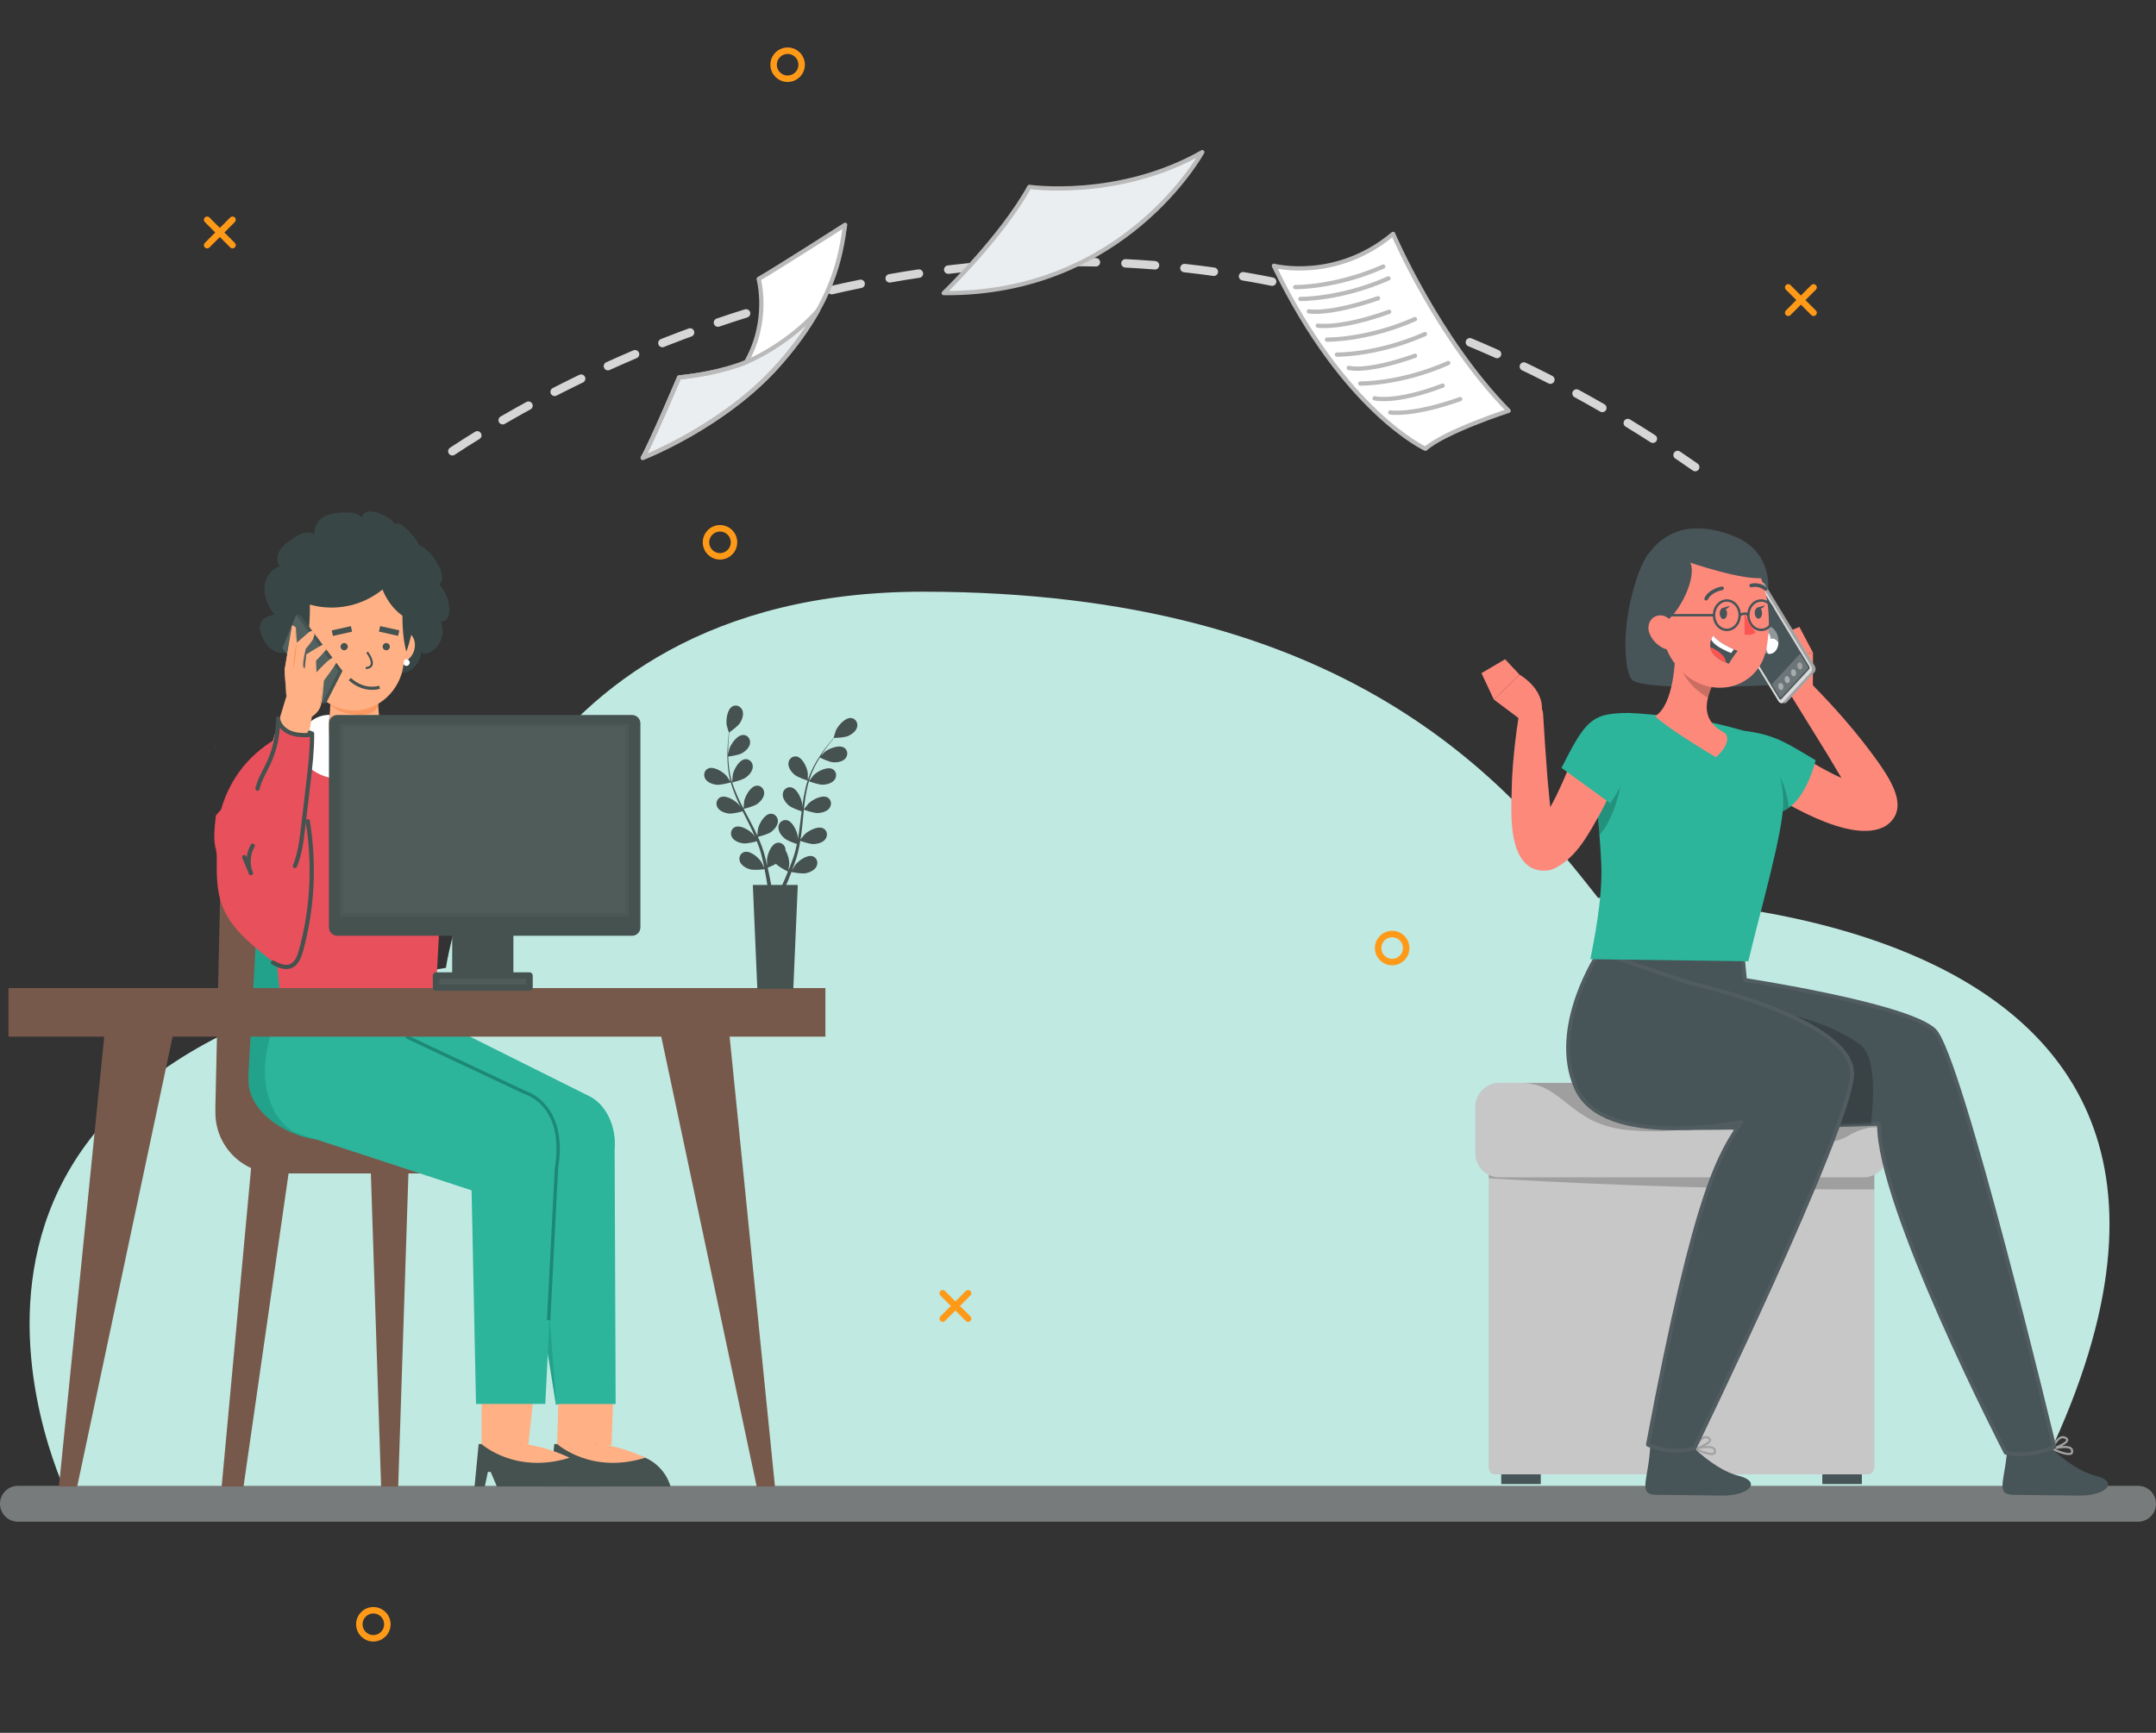 <svg width="510" height="410" viewBox="0 0 510 410" fill="none" xmlns="http://www.w3.org/2000/svg">
<rect x="0" y="0" width="510" height="410" fill="#333333" stroke="none"/>
<path d="M16.316 354.699C16.316 354.699 -35.553 251.763 105.49 228.993C105.49 228.993 117.773 140 218.327 140C318.88 140 356.641 185.187 378.025 212.436C378.025 212.436 557.499 207.826 479.243 355L16.316 354.699Z" fill="#C0E9E1"/>
<path d="M505.752 351.554H4.248C1.902 351.554 0 353.456 0 355.802C0 358.149 1.902 360.051 4.248 360.051H505.752C508.098 360.051 510 358.149 510 355.802C510 353.456 508.098 351.554 505.752 351.554Z" fill="#787B7B"/>
<path d="M51.641 173.662H51.718" stroke="#1A2E35" stroke-miterlimit="10"/>
<path d="M107 106.772C137.514 86.589 264.075 14.938 401 110.514" stroke="#D6D6D6" stroke-width="2" stroke-linecap="round" stroke-linejoin="round" stroke-dasharray="7 7"/>
<path d="M364.47 347.673H355.115V351.143H364.47V347.673Z" fill="#475458"/>
<path d="M440.421 347.673H431.066V351.143H440.421V347.673Z" fill="#475458"/>
<path d="M441.709 258.789H353.826C352.918 258.789 352.182 259.525 352.182 260.433V347.202C352.182 348.11 352.918 348.846 353.826 348.846H441.709C442.617 348.846 443.353 348.11 443.353 347.202V260.433C443.353 259.525 442.617 258.789 441.709 258.789Z" fill="#A2A2A2"/>
<path opacity="0.4" d="M441.709 258.784H353.836C352.922 258.784 352.182 259.525 352.182 260.438V347.192C352.182 348.106 352.922 348.846 353.836 348.846H441.709C442.622 348.846 443.363 348.106 443.363 347.192V260.438C443.363 259.525 442.622 258.784 441.709 258.784Z" fill="white"/>
<path opacity="0.2" d="M443.359 260.438V281.425C399.933 281.567 362.956 279.462 352.178 278.784V260.438C352.178 259.52 352.914 258.784 353.832 258.784H441.705C442.623 258.784 443.359 259.52 443.359 260.438Z" fill="black"/>
<path d="M440.785 256.217H354.747C351.573 256.217 349 258.79 349 261.964V272.821C349 275.995 351.573 278.568 354.747 278.568H440.785C443.959 278.568 446.532 275.995 446.532 272.821V261.964C446.532 258.79 443.959 256.217 440.785 256.217Z" fill="#A2A2A2"/>
<path opacity="0.4" d="M446.537 261.964V272.816C446.537 275.992 443.965 278.573 440.79 278.573H354.747C351.572 278.573 349 275.992 349 272.816V261.964C349 258.789 351.572 256.217 354.747 256.217H440.79C443.965 256.217 446.537 258.789 446.537 261.964Z" fill="white"/>
<path opacity="0.2" d="M446.535 261.965V267.761C444.572 265.857 440.224 266.848 437.097 268.811C432.243 271.859 415.944 271.555 410.447 267.761C404.964 263.967 401.46 268.811 385.254 267.398C371.133 266.161 369.916 256.222 359.791 256.222H440.788C443.964 256.222 446.535 258.794 446.535 261.97V261.965Z" fill="black"/>
<path d="M489.323 344.272C488.003 344.272 485.882 343.271 485.382 343.025C485.382 343.025 485.377 343.025 485.372 343.025C485.347 343.016 485.328 342.996 485.313 342.981C485.288 342.957 485.269 342.927 485.259 342.893C485.259 342.893 485.249 342.859 485.244 342.839C485.239 342.8 485.244 342.76 485.259 342.721C485.293 342.623 486.118 340.424 487.409 339.909C487.821 339.747 488.233 339.762 488.636 339.958C489.063 340.169 489.269 340.439 489.249 340.763C489.215 341.259 488.533 341.754 487.757 342.152C488.557 342.083 489.377 342.113 489.877 342.412C490.143 342.569 490.309 342.785 490.378 343.06C490.515 343.624 490.319 343.919 490.138 344.066C489.946 344.218 489.662 344.282 489.333 344.282L489.323 344.272ZM486.25 342.878C487.639 343.487 489.372 344.027 489.819 343.668C489.858 343.639 489.976 343.541 489.887 343.168C489.853 343.03 489.765 342.922 489.622 342.834C488.945 342.432 487.315 342.657 486.25 342.878ZM487.968 340.292C487.846 340.292 487.723 340.316 487.595 340.365C486.849 340.665 486.25 341.735 485.946 342.382C487.355 341.867 488.719 341.146 488.749 340.719C488.758 340.586 488.542 340.463 488.415 340.4C488.268 340.326 488.115 340.292 487.968 340.292Z" fill="#A2A2A2"/>
<path d="M474.844 341.843C474.874 341.072 484.336 341.789 484.336 341.789C484.336 341.789 490.093 347.786 495.738 349.185C501.382 350.584 498.177 353.941 491.85 353.867C485.524 353.789 480.694 353.735 476.204 353.681C471.708 353.627 474.564 349.833 474.849 341.843H474.844Z" fill="#475458"/>
<path d="M404.844 344.272C403.524 344.272 401.404 343.271 400.903 343.025C400.903 343.025 400.898 343.025 400.893 343.025C400.869 343.016 400.849 342.996 400.834 342.981C400.81 342.957 400.79 342.927 400.78 342.893C400.78 342.893 400.771 342.859 400.766 342.839C400.761 342.8 400.766 342.76 400.78 342.721C400.815 342.623 401.639 340.424 402.93 339.909C403.342 339.747 403.755 339.762 404.157 339.958C404.584 340.169 404.79 340.439 404.771 340.763C404.736 341.259 404.054 341.754 403.279 342.152C404.079 342.083 404.898 342.113 405.399 342.412C405.664 342.569 405.831 342.785 405.9 343.06C406.037 343.624 405.841 343.919 405.659 344.066C405.468 344.218 405.183 344.282 404.854 344.282L404.844 344.272ZM401.772 342.878C403.161 343.487 404.893 344.027 405.34 343.668C405.379 343.639 405.497 343.541 405.409 343.168C405.374 343.03 405.286 342.922 405.144 342.834C404.466 342.432 402.837 342.657 401.772 342.878ZM403.49 340.292C403.367 340.292 403.244 340.316 403.117 340.365C402.371 340.665 401.772 341.735 401.468 342.382C402.876 341.867 404.241 341.146 404.27 340.719C404.28 340.586 404.064 340.463 403.936 340.4C403.789 340.326 403.637 340.292 403.49 340.292Z" fill="#A2A2A2"/>
<path d="M390.366 341.843C390.395 341.072 399.858 341.789 399.858 341.789C399.858 341.789 405.615 347.786 411.259 349.185C416.903 350.584 413.698 353.941 407.372 353.867C401.045 353.789 396.216 353.735 391.725 353.681C387.229 353.627 390.086 349.833 390.371 341.843H390.366Z" fill="#475458"/>
<path d="M412.133 225.277L412.756 231.878C412.756 231.878 451.397 237.753 457.586 243.799C463.77 249.846 485.944 342.377 485.944 342.377C485.944 342.377 479.5 345.116 474.45 343.692C474.45 343.692 444.162 285.1 444.506 265.886C444.506 265.886 417.458 266.897 398.994 266.897C380.53 266.897 378.326 225.277 378.326 225.277H412.138H412.133Z" fill="#A2A2A2"/>
<path d="M412.133 225.277L412.756 231.878C412.756 231.878 451.397 237.753 457.586 243.799C463.77 249.846 485.944 342.377 485.944 342.377C485.944 342.377 479.5 345.116 474.45 343.692C474.45 343.692 444.162 285.1 444.506 265.886C444.506 265.886 417.458 266.897 398.994 266.897C380.53 266.897 378.326 225.277 378.326 225.277H412.138H412.133Z" fill="#475458" stroke="#515C60" stroke-width="0.93" stroke-linecap="round" stroke-linejoin="round"/>
<path opacity="0.2" d="M442.588 265.955C438.176 266.112 426.755 266.49 415.02 266.715L417.424 238.936C417.424 238.936 431.319 240.624 440.055 247.206C443.363 249.694 443.506 257.626 442.588 265.955Z" fill="black"/>
<path d="M378.321 225.277C378.321 225.277 366.375 242.965 372.873 257.503C379.371 272.035 411.926 265.478 411.926 265.478C407.028 273.051 401.462 279.736 389.83 341.803C389.83 341.803 394.439 344.272 400.775 342.711C400.775 342.711 437.163 267.878 438.096 254.519C439.028 241.159 399.681 232.58 399.681 232.58L378.316 225.277H378.321Z" fill="#A2A2A2"/>
<path d="M378.321 225.277C378.321 225.277 366.375 242.965 372.873 257.503C379.371 272.035 411.926 265.478 411.926 265.478C407.028 273.051 401.462 279.736 389.83 341.803C389.83 341.803 394.439 344.272 400.775 342.711C400.775 342.711 437.163 267.878 438.096 254.519C439.028 241.159 399.681 232.58 399.681 232.58L378.316 225.277H378.321Z" fill="#475458" stroke="#515C60" stroke-width="0.93" stroke-linecap="round" stroke-linejoin="round"/>
<path d="M419.965 175.181C426.723 179.141 433.948 184.231 441.442 186.194C441.648 186.248 441.658 186.184 441.162 186.405C439.837 187.038 438.797 188.422 438.679 189.88C438.635 190.651 438.752 190.7 438.733 190.675C437.354 186.42 434.566 182.489 432.298 178.538C432.298 178.528 424.166 165.389 424.161 165.374C422.414 162.528 426.252 159.529 428.588 161.89C434.193 167.578 439.391 173.512 444.073 180.025C446.949 184.167 452.063 191.343 446.095 195.402C437.962 200.246 420.72 189.178 413.682 184.668C407.591 180.319 413.574 171.269 419.965 175.176V175.181Z" fill="#FD897B"/>
<path d="M429.48 179.873C429.48 179.873 427.659 187.892 423.178 191.122C422.147 191.868 420.984 192.354 419.659 192.442C417.22 192.594 415.59 190.312 414.51 187.259C412.459 181.463 412.365 172.889 412.365 172.889C420.105 173.806 422.928 176.054 429.485 179.873H429.48Z" fill="#2CB59B"/>
<path opacity="0.2" d="M423.177 191.122C422.147 191.868 420.983 192.354 419.658 192.442C417.219 192.594 415.59 190.312 414.51 187.259C416.704 183.598 418.691 180.545 418.691 180.545C418.691 180.545 422.107 183.112 423.182 191.122H423.177Z" fill="black"/>
<path d="M421.834 189.586C421.927 196.648 416.371 215.481 413.569 227.446L376.199 226.946C376.891 223.412 379.159 212.575 378.781 204.457C378.761 203.888 378.722 203.284 378.687 202.675C378.609 201.085 378.481 199.387 378.344 197.566C378.319 197.203 378.29 196.835 378.26 196.457C378.084 194.347 377.858 192.079 377.593 189.645C377.357 187.441 377.078 185.1 376.763 182.621C376.616 181.414 376.459 180.182 376.287 178.901C375.522 173.218 379.728 168.462 385.323 168.692C386.815 168.751 388.4 168.849 390.005 169.006C396.288 169.6 401.441 170.135 406.899 171.431C408.705 171.853 410.58 172.368 412.366 172.884C418.796 174.729 421.755 182.96 421.834 189.581V189.586Z" fill="#2CB59B"/>
<path opacity="0.2" d="M383.956 181.855C383.956 181.855 383.078 192.275 378.347 197.561C378.322 197.198 378.293 196.83 378.263 196.452C378.086 194.341 377.861 192.074 377.596 189.64C380.707 185.546 383.961 181.851 383.961 181.851L383.956 181.855Z" fill="black"/>
<path d="M389.698 131.249C383.425 142.788 383.734 157.59 385.894 160.682C388.053 163.774 419.529 162.081 419.529 162.081C419.529 162.081 416.466 158.729 416.152 140.044C415.838 121.359 389.698 131.244 389.698 131.244V131.249Z" fill="#475458"/>
<path d="M415.307 149.62C418.414 144.78 421.884 131.519 410.1 126.832C395.39 120.981 388.254 130.203 386.527 139.592C384.804 148.982 389.8 156.368 399.71 156.108C409.619 155.848 413.153 152.962 415.302 149.62H415.307Z" fill="#475458"/>
<path d="M396.323 150.852C396.471 156.535 395.862 166.739 391.533 169.458C391.533 169.458 393.403 171.676 405.884 179.171C410.076 175.47 408.113 173.492 408.113 173.492C402.404 170.602 403.303 166.145 405.035 162.179L396.323 150.857V150.852Z" fill="#FD897B"/>
<path opacity="0.2" d="M399.871 155.47L405.03 162.165C404.617 163.102 404.254 164.069 404.024 165.036C399.017 162.425 397.344 157.561 397.344 157.561C397.344 157.561 399.587 155.98 399.876 155.465L399.871 155.47Z" fill="black"/>
<path d="M428.828 164.103L428.857 154.425L420.504 155.75C420.504 155.75 419.532 162.513 424.44 165.281L428.833 164.103H428.828Z" fill="#FD897B"/>
<path d="M425.643 148.334L419.65 150.812L420.504 155.75L428.858 154.425L425.643 148.334Z" fill="#FD897B"/>
<path d="M361.1 171.318L353.36 165.507L359.455 159.642C359.455 159.642 365.433 162.945 364.687 168.525L361.1 171.318Z" fill="#FD897B"/>
<path d="M350.439 159.269L356.03 155.985L359.455 159.637L353.36 165.507L350.439 159.269Z" fill="#FD897B"/>
<path d="M385.074 177.694C383.179 182.862 381.069 187.721 378.453 192.614C375.822 197.183 373.177 202.533 368.092 205.301C366.08 206.445 363.022 206.155 361.334 204.703C356.475 200.756 357.594 190.111 357.662 184.477C357.932 179.102 358.531 173.851 359.39 168.565C359.64 167.019 361.093 165.968 362.639 166.219C363.974 166.435 364.936 167.549 365.015 168.84C365.329 174.018 365.667 179.25 366.07 184.359C366.575 188.683 366.625 193.517 368.2 197.399C367.955 196.678 366.222 195.691 365.128 195.785C364.534 195.755 363.861 195.952 363.395 196.123C363.41 196.079 363.434 196.074 363.542 195.942C368.342 189.561 371.209 181.105 374.418 173.699C377.295 166.798 387.435 170.592 385.079 177.689L385.074 177.694Z" fill="#FD897B"/>
<path d="M409.818 145.143L416.297 138.149L415.968 137.791C415.968 137.791 416.454 137.742 416.881 137.791C417.102 137.796 417.332 137.943 417.499 138.213L429.293 157.6C429.568 158.051 429.548 158.68 429.249 159.008L422.613 166.174C422.505 166.292 422.373 166.346 422.24 166.356L422.216 166.361C422.216 166.361 422.211 166.361 422.206 166.361H422.196H421.303L421.465 165.762L409.784 146.552C409.509 146.1 409.529 145.472 409.828 145.143H409.818Z" fill="#A2A2A2"/>
<path d="M421.765 166.169L428.4 159.004C428.7 158.68 428.719 158.052 428.445 157.595L416.651 138.208C416.376 137.757 415.909 137.654 415.61 137.978L408.974 145.143C408.675 145.467 408.655 146.096 408.93 146.552L420.724 165.939C420.999 166.39 421.465 166.493 421.765 166.169Z" fill="#A2A2A2"/>
<path opacity="0.6" d="M421.765 166.169L428.4 159.004C428.7 158.68 428.719 158.052 428.445 157.595L416.651 138.208C416.376 137.757 415.909 137.654 415.61 137.978L408.974 145.143C408.675 145.467 408.655 146.096 408.93 146.552L420.724 165.939C420.999 166.39 421.465 166.493 421.765 166.169Z" fill="white"/>
<path d="M421.376 165.423L427.938 158.341C428.085 158.184 428.095 157.875 427.963 157.654L416.522 138.842C416.39 138.621 416.159 138.572 416.012 138.729L409.45 145.811C409.302 145.968 409.293 146.277 409.425 146.498L420.866 165.311C420.998 165.531 421.229 165.58 421.376 165.423Z" fill="#475458"/>
<g opacity="0.4">
<path d="M411.524 147.504C411.612 147.504 411.696 147.47 411.76 147.401L416.82 141.934C416.942 141.801 416.933 141.6 416.8 141.477C416.672 141.354 416.466 141.364 416.344 141.497L411.283 146.964C411.161 147.097 411.171 147.298 411.303 147.421C411.367 147.48 411.445 147.504 411.524 147.504Z" fill="white"/>
</g>
<path opacity="0.4" d="M416.479 153.325C416.97 154.135 417.642 154.606 418.319 154.699C418.893 154.783 419.468 154.591 419.924 154.1C420.381 153.605 420.641 152.898 420.695 152.132C420.768 151.234 420.562 150.257 420.067 149.448C419.159 147.956 417.617 147.612 416.626 148.682C415.635 149.752 415.571 151.833 416.479 153.325Z" fill="white"/>
<path d="M418.239 154.581C418.264 154.621 418.289 154.66 418.313 154.694C418.887 154.778 419.462 154.586 419.918 154.095C420.374 153.6 420.635 152.893 420.689 152.127C420.669 152.083 420.644 152.044 420.62 152.01C420.139 151.214 419.393 150.925 418.774 151.195C418.833 150.841 418.765 150.429 418.563 150.1C418.235 149.56 417.675 149.433 417.317 149.821C416.958 150.208 416.934 150.964 417.263 151.504C417.464 151.833 417.754 152.01 418.024 152.005C417.7 152.756 417.758 153.786 418.239 154.581Z" fill="white"/>
<path opacity="0.2" d="M421.334 164.991L427.626 158.194C427.724 158.086 427.729 157.88 427.641 157.732L425.957 154.964C425.869 154.817 425.712 154.783 425.614 154.886L419.322 161.683C419.223 161.791 419.219 161.997 419.307 162.145L420.99 164.913C421.079 165.06 421.236 165.094 421.334 164.991Z" fill="white"/>
<g opacity="0.4">
<path d="M414.296 146.439C414.34 146.439 414.384 146.419 414.413 146.385L415.464 145.251C415.523 145.187 415.523 145.084 415.454 145.025C415.39 144.967 415.287 144.967 415.228 145.035L414.178 146.169C414.119 146.233 414.119 146.336 414.188 146.395C414.217 146.424 414.256 146.439 414.296 146.439Z" fill="white"/>
</g>
<path opacity="0.4" d="M420.808 162.916C421.034 163.289 421.421 163.377 421.667 163.107C421.917 162.837 421.932 162.317 421.706 161.944C421.48 161.571 421.093 161.483 420.847 161.753C420.597 162.022 420.582 162.543 420.808 162.916Z" fill="white"/>
<path opacity="0.4" d="M422.31 161.291C422.536 161.664 422.923 161.752 423.169 161.482C423.419 161.212 423.434 160.692 423.208 160.319C422.982 159.946 422.595 159.858 422.349 160.128C422.099 160.398 422.084 160.918 422.31 161.291Z" fill="white"/>
<path opacity="0.4" d="M423.81 159.672C424.036 160.045 424.423 160.133 424.669 159.863C424.919 159.593 424.934 159.073 424.708 158.7C424.482 158.327 424.095 158.238 423.849 158.508C423.599 158.778 423.584 159.299 423.81 159.672Z" fill="white"/>
<path d="M425.314 158.052C425.54 158.425 425.927 158.513 426.173 158.243C426.423 157.973 426.438 157.453 426.212 157.08C425.986 156.707 425.598 156.618 425.353 156.888C425.103 157.158 425.088 157.679 425.314 158.052Z" fill="#A2A2A2"/>
<path d="M392.503 141.516C393.17 150.513 393.259 154.331 397.862 158.895C404.788 165.757 415.688 162.974 417.725 153.963C419.556 145.85 418.162 132.505 409.303 129.035C400.576 125.614 391.835 132.525 392.503 141.516Z" fill="#FD897B"/>
<path d="M399.384 132.446C402.148 135.347 397.333 145.678 393.014 147.744C384.076 145.639 391.134 123.783 399.384 132.446Z" fill="#475458"/>
<path d="M409.652 127.332C413.083 128.495 416.73 134.434 417.333 136.716C412.455 137.516 399.301 132.947 399.301 132.947C399.301 132.947 390.526 135.372 394.973 130.92C399.419 126.468 409.652 127.332 409.652 127.332Z" fill="#475458"/>
<path d="M415.084 145.055C415.094 145.786 415.492 146.375 415.968 146.37C416.449 146.365 416.827 145.766 416.817 145.03C416.807 144.299 416.409 143.71 415.933 143.715C415.452 143.72 415.074 144.319 415.084 145.055Z" fill="#475458"/>
<path d="M415.729 143.759L417.481 143.229C417.481 143.229 416.597 144.613 415.729 143.759Z" fill="#475458"/>
<path d="M390.166 149.801C390.829 151.548 392.238 152.829 393.646 153.438C395.766 154.351 397.141 152.53 396.807 150.365C396.508 148.417 395.045 145.595 392.792 145.595C390.569 145.595 389.406 147.803 390.166 149.801Z" fill="#FD897B"/>
<path d="M403.541 142.08C403.722 142.105 403.904 142.017 403.987 141.845C404.861 140.058 407.393 139.631 407.418 139.626C407.654 139.587 407.811 139.366 407.776 139.136C407.737 138.9 407.521 138.743 407.285 138.777C407.163 138.797 404.287 139.283 403.217 141.467C403.114 141.678 403.202 141.938 403.413 142.041C403.457 142.061 403.496 142.075 403.541 142.08Z" fill="#475458"/>
<path d="M417.611 139.764C417.758 139.784 417.91 139.73 418.009 139.607C418.156 139.42 418.126 139.15 417.94 139.003C416.085 137.511 414.185 138.11 414.107 138.134C413.881 138.208 413.758 138.454 413.832 138.679C413.906 138.905 414.146 139.028 414.372 138.954C414.436 138.935 415.918 138.483 417.4 139.676C417.464 139.725 417.533 139.754 417.611 139.764Z" fill="#475458"/>
<path d="M406.803 145.158C406.813 145.889 407.21 146.478 407.686 146.473C408.167 146.468 408.545 145.87 408.535 145.134C408.526 144.402 408.133 143.813 407.652 143.818C407.171 143.823 406.793 144.422 406.803 145.158Z" fill="#475458"/>
<path d="M407.441 143.867L409.194 143.337C409.194 143.337 408.31 144.726 407.441 143.867Z" fill="#475458"/>
<path d="M411.049 154.027C410.156 155.028 408.963 157.045 408.963 157.045C408.762 156.972 408.561 156.893 408.36 156.81C405.641 155.715 404.738 154.312 404.566 153.085C404.473 152.412 404.605 151.789 404.782 151.308C404.973 150.748 405.238 150.395 405.238 150.395C406.333 151.833 408.792 153.05 410.132 153.644C410.691 153.899 411.054 154.032 411.054 154.032L411.049 154.027Z" fill="#475458"/>
<path d="M410.131 153.639L409.493 154.513C406.936 153.477 405.272 152.407 404.781 151.308C404.973 150.748 405.238 150.395 405.238 150.395C406.332 151.833 408.791 153.05 410.131 153.644V153.639Z" fill="white"/>
<path d="M408.358 156.81C405.639 155.715 404.736 154.312 404.564 153.085C405.477 153.492 406.533 154.086 407.342 154.896C407.966 155.514 408.241 156.191 408.358 156.81Z" fill="#FD5652"/>
<path d="M408.487 149.32C406.651 149.32 405.164 147.632 405.164 145.555C405.164 143.479 406.656 141.796 408.487 141.796C410.318 141.796 411.81 143.484 411.81 145.555C411.81 147.627 410.318 149.32 408.487 149.32ZM408.487 142.365C406.966 142.365 405.734 143.798 405.734 145.555C405.734 147.313 406.97 148.751 408.487 148.751C410.004 148.751 411.24 147.317 411.24 145.555C411.24 143.793 410.004 142.365 408.487 142.365Z" fill="#475458"/>
<path d="M416.604 149.32C414.768 149.32 413.281 147.632 413.281 145.555C413.281 143.479 414.773 141.796 416.604 141.796C418.435 141.796 419.927 143.484 419.927 145.555C419.927 147.627 418.435 149.32 416.604 149.32ZM416.604 142.365C415.083 142.365 413.851 143.798 413.851 145.555C413.851 147.313 415.087 148.751 416.604 148.751C418.121 148.751 419.357 147.317 419.357 145.555C419.357 143.793 418.121 142.365 416.604 142.365Z" fill="#475458"/>
<path d="M412.636 144.972C412.636 144.972 413.917 148.113 415.306 149.614C414.349 150.532 412.7 150.14 412.7 150.14L412.636 144.972Z" fill="#FD5652"/>
<path d="M411.679 145.801L411.375 145.32C411.439 145.281 412.95 144.353 413.785 145.384L413.343 145.742C412.818 145.094 411.689 145.796 411.679 145.806V145.801Z" fill="#475458"/>
<path d="M405.45 145.276H394.529V145.845H405.45V145.276Z" fill="#475458"/>
<path d="M384.088 168.726C376.442 168.869 374.866 170.817 369.369 181.683L380.932 190.081C380.932 190.081 385.409 183.573 386.199 178.297C386.994 173.021 384.088 168.726 384.088 168.726Z" fill="#2CB59B"/>
<path d="M160.643 89.309C160.643 89.309 154.048 104.884 152.043 108.326C152.043 108.326 171.344 100.873 184.244 86.251C197.145 71.63 198.866 60.739 199.914 53.187C199.914 53.187 183.192 63.888 179.465 65.993C179.465 65.993 182.139 75.835 176.502 85.678C176.502 85.678 170.865 88.257 160.639 89.309H160.643Z" fill="white"/>
<path d="M152.043 108.326C152.043 108.326 171.344 100.873 184.244 86.252C188.296 81.658 191.246 77.434 193.418 73.563C185.699 82.069 176.507 85.678 176.507 85.678C176.507 85.678 170.87 88.257 160.643 89.31C160.643 89.31 154.048 104.884 152.043 108.326Z" fill="#EBEEF0"/>
<path d="M223.236 69.349C223.236 69.349 236.9 56.164 243.495 44.216C243.495 44.216 264.612 47.274 284.396 36C284.396 36 266.048 69.733 223.241 69.349H223.236Z" fill="#EBEEF0"/>
<path d="M301.344 62.89C301.344 62.89 315.965 66.711 329.534 55.342C329.534 55.342 340.14 80.185 356.862 97.196C356.862 97.196 341.861 102.07 337.177 106.181C337.177 106.181 317.971 97.391 301.344 62.894V62.89Z" fill="white"/>
<path d="M301.344 62.89C301.344 62.89 315.965 66.711 329.534 55.342C329.534 55.342 340.14 80.185 356.862 97.196C356.862 97.196 341.861 102.07 337.177 106.181C337.177 106.181 317.971 97.391 301.344 62.894V62.89Z" stroke="#BABABA" stroke-width="1.01" stroke-linecap="round" stroke-linejoin="round"/>
<path d="M306.389 67.931C306.389 67.931 315.843 68.103 327.208 63.075" stroke="#BABABA" stroke-width="1.01" stroke-linecap="round" stroke-linejoin="round"/>
<path d="M307.607 70.727C307.607 70.727 317.061 70.898 328.426 65.871" stroke="#BABABA" stroke-width="1.01" stroke-linecap="round" stroke-linejoin="round"/>
<path d="M309.604 73.672C309.604 73.672 314.197 74.62 325.978 70.569" stroke="#BABABA" stroke-width="1.01" stroke-linecap="round" stroke-linejoin="round"/>
<path d="M311.723 77.051C311.723 77.051 317.143 77.931 328.594 73.771" stroke="#BABABA" stroke-width="1.01" stroke-linecap="round" stroke-linejoin="round"/>
<path d="M313.895 80.361C313.895 80.361 323.349 80.533 334.713 75.506" stroke="#BABABA" stroke-width="1.01" stroke-linecap="round" stroke-linejoin="round"/>
<path d="M316.258 83.898C316.258 83.898 325.712 84.07 337.077 79.043" stroke="#BABABA" stroke-width="1.01" stroke-linecap="round" stroke-linejoin="round"/>
<path d="M319.043 87.047C319.043 87.047 323.045 88.316 334.717 84.183" stroke="#BABABA" stroke-width="1.01" stroke-linecap="round" stroke-linejoin="round"/>
<path d="M321.771 90.746C321.771 90.746 331.226 90.918 342.59 85.89" stroke="#BABABA" stroke-width="1.01" stroke-linecap="round" stroke-linejoin="round"/>
<path d="M325.164 94.247C325.164 94.247 329.984 95.516 341.254 91.238" stroke="#BABABA" stroke-width="1.01" stroke-linecap="round" stroke-linejoin="round"/>
<path d="M328.857 97.594C328.857 97.594 334.066 98.466 345.421 94.423" stroke="#BABABA" stroke-width="1.01" stroke-linecap="round" stroke-linejoin="round"/>
<path d="M160.643 89.309C160.643 89.309 154.048 104.884 152.043 108.326C152.043 108.326 171.344 100.873 184.244 86.251C197.145 71.63 198.866 60.739 199.914 53.187C199.914 53.187 183.192 63.888 179.465 65.993C179.465 65.993 182.139 75.835 176.502 85.678C176.502 85.678 170.865 88.257 160.639 89.309H160.643Z" stroke="#BABABA" stroke-width="1.01" stroke-linecap="round" stroke-linejoin="round"/>
<path d="M152.043 108.326C152.043 108.326 171.344 100.873 184.244 86.252C188.296 81.658 191.246 77.434 193.418 73.563C185.699 82.069 176.507 85.678 176.507 85.678C176.507 85.678 170.87 88.257 160.643 89.31C160.643 89.31 154.048 104.884 152.043 108.326Z" stroke="#BABABA" stroke-width="1.01" stroke-linecap="round" stroke-linejoin="round"/>
<path d="M223.236 69.349C223.236 69.349 236.9 56.164 243.495 44.216C243.495 44.216 264.612 47.274 284.396 36C284.396 36 266.048 69.733 223.241 69.349H223.236Z" stroke="#BABABA" stroke-width="1.01" stroke-linecap="round" stroke-linejoin="round"/>
<path d="M223 306L229 312.003" stroke="#FF9A18" stroke-width="1.53" stroke-linecap="round" stroke-linejoin="round"/>
<path d="M229 306L223 312.003" stroke="#FF9A18" stroke-width="1.53" stroke-linecap="round" stroke-linejoin="round"/>
<path d="M114.672 184.936L115.8 187.987L118.851 189.115L115.8 190.243L114.672 193.29L113.543 190.243L110.496 189.115L113.543 187.987L114.672 184.936Z" fill="#E1E1F9"/>
<path d="M78.208 155.452C77.041 156.439 75.849 157.443 74.443 158.046C73.037 158.648 71.357 158.798 70.002 158.08C68.652 157.362 67.81 155.623 68.417 154.217C67.13 154.845 65.523 154.55 64.352 153.73C63.181 152.905 62.395 151.632 61.869 150.298C61.544 149.469 61.305 148.546 61.566 147.696C62.1 145.957 64.271 145.448 66.079 145.235C66.156 145.542 65.771 145.799 65.464 145.735C65.156 145.671 64.934 145.406 64.741 145.154C63.327 143.278 62.318 140.957 62.575 138.624C62.831 136.291 64.643 134.039 66.981 133.847C67.045 133.843 67.109 133.838 67.173 133.855C67.494 133.941 67.382 134.496 67.062 134.578C66.741 134.659 66.425 134.428 66.216 134.172C65.348 133.108 65.472 131.488 66.165 130.3C66.857 129.112 68.007 128.275 69.143 127.506C70.182 126.809 71.297 126.121 72.545 126.023C73.793 125.92 75.191 126.6 75.49 127.817C75.498 128.061 75.092 127.971 74.943 127.779C73.746 126.245 74.498 123.831 76.054 122.656C77.605 121.485 79.67 121.263 81.614 121.245C82.597 121.237 83.606 121.271 84.503 121.668C85.401 122.066 86.17 122.899 86.209 123.878C85.183 123.459 85.473 121.745 86.465 121.25C87.456 120.754 88.644 121.087 89.687 121.463C90.687 121.827 91.692 122.237 92.487 122.942C93.277 123.651 93.824 124.715 93.649 125.762C93.051 125.967 92.465 125.177 92.705 124.591C92.94 124.006 93.683 123.762 94.303 123.899C94.918 124.036 95.431 124.455 95.897 124.878C97.551 126.382 99.013 128.176 99.709 130.3C99.103 130.428 98.431 130.065 98.201 129.488C98.607 128.766 99.726 129.138 100.376 129.655C102.047 130.984 103.363 132.757 104.158 134.74C104.504 135.607 104.752 136.573 104.479 137.466C104.205 138.359 103.235 139.086 102.346 138.795C102.671 138.398 103.133 138.116 103.633 137.996C105.235 139.598 106.201 141.82 106.278 144.085C106.308 144.948 106.188 145.88 105.611 146.521C105.034 147.166 103.885 147.333 103.333 146.666C103.855 146.547 104.269 147.115 104.44 147.619C105.342 150.251 103.889 153.465 101.316 154.529C100.645 154.806 99.56 154.67 99.603 153.948C99.692 156.059 98.329 158.157 96.359 158.93C94.901 159.503 93.277 159.379 91.717 159.238C91.38 159.208 91.025 159.169 90.756 158.964C90.487 158.759 90.367 158.323 90.598 158.08C91.175 158.11 91.034 159.011 90.713 159.49C89.957 160.618 88.961 161.874 87.602 161.827C87.003 161.806 86.448 161.52 85.926 161.229C84.623 160.498 83.371 159.682 82.174 158.789C81.845 158.541 81.503 158.263 81.392 157.866C81.242 157.315 81.623 156.734 82.123 156.46C82.623 156.187 83.213 156.148 83.781 156.118" fill="#384745"/>
<path d="M59.558 274.654L52.434 351.711H57.609L68.524 275.834L59.558 274.654Z" fill="#77594C"/>
<path d="M120.582 264.115L131.502 332.348L136.673 331.669L129.553 262.936L120.582 264.115Z" fill="#22A28A"/>
<path d="M68.055 194.042V261.656H109.322V277.65H65.332C57.392 277.65 50.951 271.215 50.951 263.271V261.656L52.481 194.042H68.05H68.055Z" fill="#77594C"/>
<path d="M79.689 186.141V253.755H120.956V269.749H76.966C69.026 269.749 58.777 263.6 58.777 255.66V254.045L62.59 186.145H79.689V186.141Z" fill="#22A28A"/>
<path d="M87.65 275.244L90.151 351.712H94.194L96.694 275.244H87.65Z" fill="#77594C"/>
<path d="M131.793 341.666L132.314 323.68H145.298L144.657 341.973L131.793 341.666Z" fill="#FFB185"/>
<path d="M77.934 170.232L78.468 161.135H88.956L89.696 169.711C90.067 171.104 90.49 171.608 91.495 171.865L101.277 173.403C98.944 185.282 83.682 189.722 83.682 189.722C74.331 184.543 68.275 173.403 68.275 173.403L76.032 172.399C77.075 172.181 77.498 171.442 77.934 170.237V170.232Z" fill="#FFB185"/>
<path d="M97.867 154.17C97.14 156.136 95.221 157.221 93.576 156.593C91.93 155.965 91.187 153.862 91.913 151.892C92.64 149.927 94.559 148.841 96.204 149.465C97.85 150.093 98.593 152.196 97.867 154.166V154.17Z" fill="#FFB185"/>
<path d="M67.849 154.17C68.575 156.136 70.494 157.221 72.14 156.593C73.785 155.965 74.529 153.862 73.802 151.892C73.076 149.927 71.157 148.841 69.511 149.465C67.866 150.093 67.122 152.196 67.849 154.166V154.17Z" fill="#FFB185"/>
<path d="M68.793 154.447C68.784 154.426 68.113 152.131 69.763 150.879L69.963 151.144C68.502 152.26 69.105 154.332 69.113 154.353L68.793 154.452V154.447Z" fill="#455250"/>
<path d="M78.144 166.622C78.144 166.622 79.238 168.562 83.627 169.045C89.696 169.711 89.5 166.327 89.5 166.327L90.794 161.814H76.559L78.144 166.622Z" fill="#FB9861"/>
<path d="M94.15 171.125C94.15 171.125 94.594 179.578 83.876 179.578C73.811 179.578 73.845 171.373 73.845 171.373C73.845 171.373 51.651 175.429 50.959 200.525L62.917 204.631L66.421 236.662L103.005 236.829L104.723 204.251L120.741 200.319C120.741 200.319 115.104 174.095 94.154 171.125H94.15Z" fill="#E8505B"/>
<path d="M101.851 206.588L102.103 206.469C110.967 202.196 107.24 191.355 107.202 191.244L107.108 190.983L106.582 191.167L106.676 191.427C106.826 191.855 110.275 201.905 101.86 205.964L101.607 206.084L101.851 206.584V206.588Z" fill="#384745"/>
<path d="M104.844 203.83L104.346 211.809L104.9 211.844L105.398 203.864L104.844 203.83Z" fill="#384745"/>
<path d="M114.722 226.757C114.718 226.689 114.209 220.023 110.256 218.463L110.397 218.108C114.572 219.754 115.081 226.445 115.102 226.727L114.722 226.753V226.757Z" fill="#384745"/>
<path d="M112.878 227.274C112.869 227.215 111.878 221.125 109.758 218.45L110.057 218.215C112.241 220.967 113.215 226.962 113.254 227.215L112.878 227.274Z" fill="#384745"/>
<path d="M111.103 226.783L110.723 226.762C110.723 226.715 110.988 222.048 109.086 218.591L109.419 218.408C111.377 221.963 111.107 226.736 111.103 226.783Z" fill="#384745"/>
<path d="M116.774 225.522C116.667 223.018 115.538 220.835 113.679 219.523C112.299 218.548 110.739 218.232 109.397 218.642C108.363 218.959 107.726 219.442 107.495 220.078C107.222 220.843 107.517 221.869 108.401 223.215L108.085 223.424C107.474 222.497 106.717 221.129 107.141 219.95C107.41 219.198 108.132 218.638 109.286 218.284C110.743 217.835 112.423 218.177 113.897 219.215C115.85 220.595 117.039 222.89 117.15 225.509L116.769 225.526L116.774 225.522Z" fill="#384745"/>
<path d="M108.842 207.831L107.486 208.432L115.541 226.606L116.897 226.005L108.842 207.831Z" fill="#FFB02A"/>
<path d="M107.491 208.438L106.135 209.039L114.19 227.213L115.545 226.612L107.491 208.438Z" fill="#FFC32C"/>
<path d="M117.093 228.308L115.738 228.906L116.674 229.919C116.875 230.137 117.238 229.974 117.213 229.68L117.093 228.308Z" fill="#1C2B30"/>
<path d="M116.893 226.031L114.188 227.231L115.739 228.906L117.094 228.308L116.893 226.031Z" fill="#F4D095"/>
<path d="M107.751 205.396C107.49 204.802 106.794 204.537 106.2 204.797L105.64 205.045C105.046 205.306 104.781 206.002 105.042 206.596L105.349 207.289L108.059 206.088L107.751 205.396Z" fill="#99777A"/>
<path d="M108.059 206.071L105.352 207.271L106.134 209.036L108.842 207.837L108.059 206.071Z" fill="#C6C6C6"/>
<path d="M76.759 236.662C76.759 236.662 73.729 243.499 72.515 250.011C71.011 258.058 75.212 266.044 81.597 267.476L127.578 279.744L131.579 332.188H145.631L145.391 272.044C145.887 266.394 143.255 261.057 139.045 259.19L94.251 236.837L76.763 236.671L76.759 236.662Z" fill="#2CB59B"/>
<path d="M113.898 341.666L113.928 323.68H126.912L124.968 341.973L113.898 341.666Z" fill="#FFB185"/>
<path d="M65.596 236.662C65.596 236.662 64.177 243.162 62.963 249.674C61.459 257.72 65.092 267.074 71.477 268.505L111.552 281.641L112.599 332.179H128.989L132.015 272.035C132.51 266.386 129.878 261.049 125.668 259.181L77.815 236.662H65.592H65.596Z" fill="#2CB59B"/>
<path d="M130.178 312.386L132.028 276.458C134.52 261.177 124.54 258.195 124.438 258.169L96.291 244.918L95.953 245.636L124.16 258.912C124.604 259.045 133.614 261.78 131.233 276.377L129.378 312.348L130.173 312.386H130.178Z" fill="#1C8975"/>
<path d="M183.315 351.711H178.99L154.941 238.299L171.725 236.662L183.315 351.711Z" fill="#77594C"/>
<path d="M13.941 351.711L25.528 236.662L42.311 238.299L18.262 351.711H13.941Z" fill="#77594C"/>
<path d="M2.001 245.277L195.248 245.277V233.782L2.001 233.782V245.277Z" fill="#77594C"/>
<path d="M71.126 157.558C71.561 157.558 71.913 157.206 71.913 156.772C71.913 156.338 71.561 155.986 71.126 155.986C70.692 155.986 70.34 156.338 70.34 156.772C70.34 157.206 70.692 157.558 71.126 157.558Z" fill="white"/>
<path d="M96.132 157.558C96.566 157.558 96.918 157.206 96.918 156.772C96.918 156.338 96.566 155.986 96.132 155.986C95.698 155.986 95.346 156.338 95.346 156.772C95.346 157.206 95.698 157.558 96.132 157.558Z" fill="white"/>
<path d="M96.828 146.183C96.836 146.128 96.844 146.072 96.849 146.017V146.004C96.892 145.585 96.913 145.158 96.913 144.726C96.913 137.646 90.977 131.907 83.656 131.907C76.335 131.907 70.398 137.646 70.398 144.726C70.398 145.158 70.42 145.585 70.463 146.004V146.017C70.471 146.072 70.48 146.123 70.484 146.179L71.856 157.216C71.856 157.238 71.86 157.263 71.864 157.285L71.898 157.55C72.659 163.177 77.689 168.117 83.711 168.117C89.733 168.117 94.545 163.271 95.383 157.729L95.4 157.592C95.421 157.451 95.439 157.31 95.451 157.169L96.819 146.183H96.828Z" fill="#FFB185"/>
<path d="M86.538 158.327C87.342 158.272 87.867 157.99 88.094 157.485C88.632 156.289 87.192 154.37 87.03 154.157L86.632 154.46C87.03 154.977 87.991 156.494 87.636 157.276C87.491 157.597 87.111 157.78 86.504 157.823L86.538 158.323V158.327Z" fill="#455250"/>
<path d="M83 148.15L78.465 149.158L78.755 150.463L83.29 149.456L83 148.15Z" fill="#455250"/>
<path d="M89.927 148.136L89.637 149.441L94.172 150.449L94.462 149.143L89.927 148.136Z" fill="#455250"/>
<path d="M87.999 163.229C89.115 163.229 89.85 162.972 89.914 162.947L89.658 162.242C89.525 162.284 86.299 163.387 82.986 160.404L82.486 160.96C84.538 162.806 86.576 163.225 87.995 163.225L87.999 163.229Z" fill="#455250"/>
<path d="M92.225 152.999C92.225 152.529 91.841 152.144 91.37 152.144C90.9 152.144 90.516 152.529 90.516 152.999C90.516 153.469 90.9 153.853 91.37 153.853C91.841 153.853 92.225 153.469 92.225 152.999Z" fill="#455250"/>
<path d="M82.268 152.999C82.268 152.529 81.883 152.144 81.413 152.144C80.943 152.144 80.559 152.529 80.559 152.999C80.559 153.469 80.943 153.853 81.413 153.853C81.883 153.853 82.268 153.469 82.268 152.999Z" fill="#455250"/>
<path d="M70.28 149.239L72.451 153.858C72.451 153.858 73.374 148.948 73.306 143.034C73.306 143.034 82.183 146.136 90.487 139.487C90.487 139.487 91.743 143.209 95.201 145.692C95.201 145.692 95.098 150.743 96.128 154.161C96.128 154.161 105.261 130.535 83.674 130.535C65.635 130.535 70.276 149.243 70.276 149.243" fill="#384745"/>
<path d="M100.765 186.448L100.164 186.579L102.443 197.003L103.044 196.872L100.765 186.448Z" fill="#384745"/>
<path d="M83.78 184.727H83.268V194.401H83.78V184.727Z" fill="#384745"/>
<path d="M89.657 169.297C101.833 169.788 101.264 184.68 83.579 184.68C65.894 184.68 69.057 169.13 77.998 169.13C77.998 169.13 76.053 179.514 83.524 179.514C90.994 179.514 89.661 169.297 89.661 169.297H89.657Z" fill="white"/>
<path d="M140.934 341.615L151.127 344.379C154.73 345.358 157.567 348.131 158.623 351.712H135.425L133.951 348.255H133.297L132.57 351.712H130.143L131.117 341.67L140.938 341.615H140.934Z" fill="#455250"/>
<path d="M131.793 341.666C131.793 341.666 139.823 348.93 152.628 344.909C152.628 344.909 146.939 342.033 140.935 341.615L136.374 338.944L131.793 341.666Z" fill="#FFB185"/>
<path d="M123.041 341.615L133.238 344.379C136.841 345.358 139.679 348.131 140.734 351.712H117.536L116.062 348.255H115.408L114.681 351.712H112.254L113.228 341.67L123.049 341.615H123.041Z" fill="#455250"/>
<path d="M113.898 341.666C113.898 341.666 121.929 348.93 134.733 344.909C134.733 344.909 129.045 342.033 123.04 341.615L118.48 338.944L113.898 341.666Z" fill="#FFB185"/>
<path d="M169.39 185.663C170.454 185.817 172.689 185.168 172.869 185.116C173.223 186.368 173.685 187.625 174.223 188.868C174.531 189.582 174.865 190.287 175.206 190.992C175.001 190.693 174.818 190.428 174.788 190.394C173.954 189.428 171.775 188.056 170.458 188.616C169.51 189.018 169.236 190.15 169.71 191.018C170.198 191.902 171.36 192.338 172.3 192.475C173.258 192.616 175.177 192.099 175.681 191.958C175.813 192.227 175.946 192.496 176.083 192.765C176.732 194.056 177.382 195.338 177.984 196.62C178.198 197.068 178.39 197.521 178.583 197.974C178.403 197.709 178.245 197.487 178.219 197.457C177.386 196.491 175.206 195.12 173.89 195.68C172.941 196.081 172.668 197.214 173.142 198.081C173.629 198.966 174.792 199.401 175.732 199.538C176.647 199.671 178.42 199.213 179.023 199.047C179.207 199.517 179.395 199.983 179.553 200.444C179.655 200.76 179.771 201.059 179.856 201.384C179.946 201.705 180.036 202.021 180.121 202.333C180.267 202.944 180.42 203.572 180.549 204.17C180.643 204.585 180.72 204.982 180.801 205.384C180.596 204.931 180.173 204.059 180.13 203.991C179.45 202.91 177.506 201.226 176.121 201.576C175.125 201.829 174.676 202.91 175.018 203.837C175.365 204.781 176.446 205.392 177.356 205.67C178.36 205.978 180.579 205.696 180.856 205.662C180.989 206.324 181.113 206.969 181.22 207.584C181.459 208.935 181.638 210.144 181.775 211.17H182.711C182.549 210.11 182.335 208.849 182.053 207.431C181.921 206.755 181.767 206.038 181.6 205.303C181.767 205.234 182.715 204.854 183.553 204.384C184.284 205.174 186.156 206.102 186.399 206.217C186.143 206.845 185.891 207.452 185.643 208.02C185.126 209.212 184.634 210.268 184.198 211.17H185.211C185.583 210.341 185.993 209.396 186.421 208.349C186.682 207.713 186.951 207.029 187.216 206.324C187.485 206.379 189.682 206.828 190.707 206.593C191.635 206.384 192.763 205.858 193.178 204.939C193.584 204.042 193.22 202.931 192.246 202.606C190.891 202.153 188.827 203.687 188.071 204.713C188.028 204.773 187.613 205.482 187.361 205.935C187.468 205.644 187.575 205.367 187.682 205.068C187.9 204.478 188.096 203.884 188.31 203.247C188.404 202.935 188.498 202.619 188.592 202.303C188.694 201.991 188.759 201.645 188.844 201.316C189.028 200.542 189.177 199.752 189.31 198.948C189.827 199.136 191.669 199.777 192.622 199.709C193.571 199.641 194.763 199.295 195.315 198.448C195.853 197.624 195.661 196.47 194.746 196C193.477 195.346 191.203 196.551 190.297 197.453C190.242 197.508 189.665 198.226 189.357 198.628C189.434 198.145 189.511 197.667 189.571 197.175C189.746 195.761 189.878 194.321 190.019 192.885C190.062 192.445 190.109 192.009 190.156 191.569C190.34 191.637 192.511 192.445 193.579 192.372C194.528 192.304 195.721 191.958 196.272 191.112C196.81 190.287 196.618 189.133 195.703 188.663C194.434 188.009 192.161 189.214 191.254 190.116C191.186 190.184 190.357 191.218 190.16 191.492C190.263 190.526 190.374 189.569 190.519 188.625C190.72 187.326 190.989 186.061 191.344 184.856C191.43 184.89 193.695 185.74 194.789 185.668C195.738 185.599 196.93 185.253 197.481 184.407C198.02 183.582 197.828 182.429 196.913 181.959C195.644 181.305 193.37 182.51 192.464 183.411C192.391 183.484 191.502 184.595 191.357 184.809C191.378 184.736 191.391 184.659 191.413 184.591C191.806 183.309 192.344 182.117 192.908 181.023C193.233 180.386 193.579 179.796 193.93 179.232C194.336 179.433 196.199 180.339 197.191 180.377C198.144 180.416 199.366 180.198 200.003 179.42C200.631 178.655 200.563 177.493 199.708 176.925C198.52 176.134 196.127 177.083 195.127 177.878C195.071 177.92 194.571 178.42 194.208 178.792C194.37 178.54 194.532 178.275 194.691 178.036C195.289 177.134 195.892 176.348 196.43 175.656C196.738 175.263 197.028 174.916 197.302 174.596C197.802 174.587 199.823 174.528 200.708 174.113C201.571 173.707 202.554 172.955 202.764 171.968C202.969 171.002 202.375 169.998 201.349 169.887C199.93 169.733 198.242 171.677 197.725 172.844C197.682 172.947 197.161 174.6 197.186 174.6C197.186 174.6 197.212 174.6 197.216 174.6C196.947 174.904 196.665 175.237 196.357 175.604C195.802 176.288 195.182 177.062 194.562 177.95C193.943 178.839 193.293 179.822 192.699 180.916C192.105 182.014 191.537 183.198 191.109 184.497C191.105 184.51 191.101 184.527 191.096 184.544C191.105 184.125 191.084 182.954 191.075 182.864C190.913 181.6 189.853 179.254 188.447 178.993C187.434 178.805 186.579 179.6 186.498 180.583C186.417 181.587 187.143 182.591 187.853 183.228C188.652 183.941 190.878 184.638 191.054 184.689C190.656 185.928 190.353 187.232 190.113 188.569C189.977 189.334 189.866 190.107 189.759 190.885C189.754 190.522 189.746 190.201 189.742 190.154C189.579 188.89 188.519 186.544 187.113 186.283C186.1 186.095 185.246 186.89 185.164 187.873C185.083 188.877 185.81 189.881 186.519 190.518C187.241 191.163 189.122 191.791 189.626 191.949C189.588 192.248 189.549 192.547 189.515 192.842C189.344 194.274 189.177 195.705 188.977 197.102C188.904 197.594 188.814 198.077 188.729 198.56C188.724 198.239 188.716 197.97 188.712 197.927C188.549 196.662 187.489 194.316 186.083 194.056C185.07 193.868 184.216 194.663 184.134 195.645C184.053 196.65 184.78 197.654 185.489 198.29C186.177 198.906 187.912 199.5 188.506 199.692C188.404 200.183 188.297 200.679 188.177 201.149C188.088 201.47 188.019 201.786 187.912 202.102C187.81 202.418 187.712 202.73 187.609 203.042C187.395 203.632 187.177 204.243 186.955 204.811C186.801 205.209 186.647 205.585 186.498 205.965C186.575 205.473 186.707 204.512 186.707 204.431C186.729 203.585 186.425 202.209 185.827 201.239C185.827 201.115 185.827 200.991 185.805 200.867C185.647 199.893 184.733 199.171 183.741 199.436C182.361 199.803 181.485 202.226 181.421 203.499C181.421 203.576 181.468 204.392 181.506 204.909C181.438 204.61 181.373 204.315 181.297 204.008C181.151 203.397 180.989 202.794 180.818 202.14C180.724 201.829 180.63 201.512 180.532 201.196C180.442 200.88 180.309 200.555 180.198 200.23C179.925 199.483 179.613 198.743 179.279 198C179.814 197.872 181.703 197.389 182.463 196.808C183.22 196.226 184.019 195.278 184.015 194.274C184.006 193.287 183.211 192.432 182.19 192.543C180.771 192.697 179.54 194.957 179.279 196.205C179.262 196.282 179.181 197.201 179.143 197.705C178.942 197.261 178.741 196.816 178.519 196.376C177.886 195.098 177.202 193.825 176.527 192.552C176.322 192.163 176.117 191.77 175.916 191.381C176.108 191.338 178.365 190.812 179.215 190.163C179.972 189.582 180.771 188.633 180.767 187.629C180.758 186.642 179.963 185.787 178.942 185.898C177.523 186.052 176.292 188.313 176.031 189.56C176.01 189.654 175.895 190.975 175.877 191.312C175.429 190.453 174.993 189.59 174.595 188.723C174.048 187.526 173.574 186.326 173.202 185.125C173.292 185.104 175.651 184.569 176.523 183.899C177.279 183.317 178.078 182.369 178.074 181.365C178.066 180.377 177.271 179.523 176.249 179.634C174.83 179.788 173.6 182.048 173.339 183.296C173.317 183.394 173.189 184.813 173.185 185.074C173.164 185.001 173.134 184.933 173.112 184.86C172.732 183.574 172.523 182.279 172.39 181.061C172.309 180.352 172.275 179.668 172.253 179.006C172.702 178.95 174.758 178.677 175.608 178.164C176.424 177.673 177.322 176.818 177.429 175.814C177.531 174.831 176.835 173.895 175.805 173.895C174.377 173.895 172.903 176.006 172.51 177.215C172.488 177.279 172.343 177.976 172.249 178.484C172.245 178.185 172.232 177.873 172.236 177.587C172.236 176.506 172.305 175.519 172.373 174.643C172.416 174.147 172.463 173.699 172.514 173.276C172.929 172.989 174.578 171.827 175.087 170.994C175.583 170.182 175.989 169.007 175.617 168.071C175.253 167.152 174.206 166.644 173.292 167.114C172.022 167.768 171.689 170.323 171.899 171.579C171.916 171.686 172.394 173.352 172.416 173.34C172.416 173.34 172.437 173.327 172.441 173.323C172.386 173.724 172.33 174.156 172.279 174.63C172.193 175.506 172.104 176.493 172.078 177.579C172.048 178.66 172.048 179.839 172.164 181.078C172.275 182.322 172.454 183.625 172.813 184.941C172.813 184.954 172.822 184.971 172.826 184.984C172.599 184.629 171.941 183.663 171.881 183.595C171.048 182.629 168.868 181.258 167.552 181.818C166.603 182.219 166.33 183.352 166.804 184.219C167.291 185.104 168.454 185.539 169.394 185.676L169.39 185.663Z" fill="#455250"/>
<path d="M188.719 209.379H178.082L179.146 233.98H187.655L188.719 209.379Z" fill="#455250"/>
<path d="M120.674 219.696H107.729V232.028H120.674V219.696Z" fill="#455250" stroke="#455250" stroke-width="1.53" stroke-linecap="round" stroke-linejoin="round"/>
<path d="M149.499 169.936H79.799C79.123 169.936 78.576 170.483 78.576 171.158V219.423C78.576 220.097 79.123 220.645 79.799 220.645H149.499C150.174 220.645 150.722 220.097 150.722 219.423V171.158C150.722 170.483 150.174 169.936 149.499 169.936Z" fill="#455250" stroke="#455250" stroke-width="1.53" stroke-linecap="round" stroke-linejoin="round"/>
<path opacity="0.38" d="M148.812 171.277H80.414V216.82H148.812V171.277Z" fill="#626C6A" stroke="#455250" stroke-width="1.53" stroke-linecap="round" stroke-linejoin="round"/>
<path d="M125.25 230.827H103.146V233.656H125.25V230.827Z" fill="#505C5A" stroke="#455250" stroke-width="1.53" stroke-linecap="round" stroke-linejoin="round"/>
<path d="M61.253 186.218L67.741 164.754L73.758 168.689L70.015 191.11C70.015 191.11 67.262 193.849 63.989 191.82C60.715 189.79 61.249 186.218 61.249 186.218H61.253Z" fill="#FFB185"/>
<path d="M70.994 145.452L81.02 158.75L77.144 166.335L76.199 166.416L67.75 153.251L70.049 145.529L70.994 145.452Z" fill="#455250"/>
<path d="M70.048 145.529L80.074 158.831L76.198 166.416L66.809 153.327L70.048 145.529Z" fill="#53615F"/>
<path d="M73.894 169.446C73.894 169.446 75.424 168.386 75.745 166.69C76.057 165.036 76.42 160.972 76.42 160.972C76.42 160.972 79.472 156.93 79.54 156.327C79.608 155.721 79.51 155.708 78.698 155.793C77.886 155.874 74.672 159.472 74.672 159.472L74.522 156.285C74.522 156.285 77.151 153.511 77.399 153.101C77.647 152.691 77.984 152.379 77.497 152.234C77.01 152.088 72.565 154.917 72.565 154.917L72.18 158.297C72.18 158.297 72.052 158.545 71.616 157.968C71.18 157.391 72.129 153.464 72.129 153.464C72.129 153.464 73.873 151.383 73.916 151.033C73.954 150.687 74.292 150.375 74.163 149.747C74.035 149.119 73.172 149.631 73.172 149.631L70.048 152.349L69.83 148.978C69.83 148.978 70.005 148.307 69.125 148.119L67.334 158.537L67.932 166.959L73.903 169.45L73.894 169.446Z" fill="#FFB185"/>
<path d="M70.018 191.11C70.018 191.11 70.027 190.974 70.065 190.713C70.108 190.435 70.163 190.055 70.24 189.559C70.403 188.534 70.642 187.055 70.941 185.175C71.57 181.376 72.463 175.954 73.548 169.394L73.557 169.33L73.621 169.296C74.211 168.971 74.762 168.471 75.151 167.865C75.557 167.258 75.732 166.531 75.843 165.762C76.078 164.232 76.215 162.617 76.335 160.963V160.921L76.365 160.886C76.942 160.117 77.523 159.323 78.1 158.502C78.386 158.092 78.673 157.677 78.946 157.25C79.083 157.036 79.215 156.818 79.331 156.601L79.412 156.438C79.429 156.387 79.442 156.353 79.455 156.297C79.468 156.178 79.476 156.041 79.455 155.972C79.493 155.904 79.143 155.908 78.908 155.938C78.758 155.951 78.698 155.968 78.587 156.024C78.48 156.079 78.378 156.143 78.275 156.22C77.861 156.519 77.472 156.883 77.091 157.246C76.326 157.981 75.583 158.767 74.852 159.575L74.591 159.861L74.574 159.476C74.527 158.468 74.476 157.383 74.42 156.289V156.22L74.463 156.169C74.886 155.716 75.343 155.229 75.801 154.737C76.314 154.169 76.869 153.597 77.309 153.024C77.412 152.857 77.536 152.695 77.608 152.554C77.647 152.477 77.643 152.439 77.638 152.447C77.638 152.439 77.549 152.383 77.497 152.387C77.476 152.387 77.382 152.413 77.301 152.439C77.219 152.464 77.134 152.507 77.049 152.541C76.882 152.618 76.711 152.699 76.544 152.785C75.215 153.481 73.946 154.272 72.706 155.045L72.779 154.93C72.647 156.071 72.518 157.199 72.39 158.31V158.34L72.373 158.361C72.288 158.511 72.125 158.511 72.04 158.485C71.95 158.459 71.894 158.412 71.839 158.374C71.736 158.288 71.655 158.194 71.582 158.1C71.403 157.857 71.416 157.583 71.403 157.361C71.403 156.895 71.463 156.447 71.527 156.007C71.659 155.122 71.839 154.267 72.04 153.426L72.048 153.391L72.07 153.362C72.672 152.627 73.296 151.896 73.766 151.14C73.792 151.093 73.818 151.041 73.822 151.024C73.835 150.99 73.843 150.896 73.865 150.84C73.903 150.716 73.954 150.61 73.997 150.511C74.078 150.311 74.121 150.114 74.1 149.909C74.078 149.678 74.027 149.576 73.856 149.571C73.685 149.571 73.471 149.652 73.3 149.746L73.322 149.734C72.236 150.674 71.194 151.575 70.193 152.443L69.993 152.618L69.975 152.353C69.903 151.187 69.834 150.063 69.766 148.982V148.965V148.943C69.8 148.776 69.749 148.584 69.629 148.465C69.51 148.341 69.334 148.268 69.155 148.23L69.3 148.131C68.552 152.366 67.937 155.874 67.467 158.541V158.523C67.565 160.528 67.642 162.074 67.693 163.143C67.715 163.655 67.732 164.049 67.74 164.335C67.749 164.604 67.74 164.741 67.74 164.741C67.74 164.741 67.719 164.604 67.698 164.339C67.676 164.057 67.646 163.66 67.608 163.151C67.539 162.087 67.437 160.536 67.309 158.536V158.528V158.519C67.757 155.853 68.347 152.336 69.057 148.097L69.078 147.973L69.202 147.999C69.411 148.042 69.629 148.123 69.805 148.298C69.98 148.477 70.061 148.738 70.005 149.007V148.969C70.082 150.05 70.159 151.174 70.236 152.336L70.018 152.246C71.018 151.375 72.052 150.469 73.138 149.524L73.151 149.516H73.159C73.373 149.396 73.587 149.294 73.869 149.294C74.006 149.294 74.181 149.358 74.271 149.499C74.365 149.635 74.373 149.772 74.386 149.887C74.416 150.135 74.36 150.4 74.266 150.622C74.224 150.734 74.172 150.836 74.142 150.934C74.125 150.99 74.125 151.011 74.108 151.088C74.087 151.182 74.053 151.229 74.023 151.289C73.514 152.105 72.907 152.815 72.3 153.562L72.33 153.503C72.134 154.336 71.959 155.19 71.83 156.058C71.77 156.489 71.711 156.934 71.711 157.365C71.719 157.579 71.728 157.793 71.826 157.917C71.89 158.002 71.963 158.079 72.035 158.139C72.07 158.165 72.108 158.19 72.129 158.194H72.138C72.138 158.194 72.138 158.224 72.138 158.229V158.237H72.142L72.151 158.246L72.168 158.259H72.172C72.24 158.306 72.087 158.207 72.1 158.216V158.224L72.078 158.28C72.202 157.169 72.33 156.045 72.463 154.9L72.471 154.823L72.535 154.784C73.779 154.003 75.048 153.216 76.399 152.507C76.57 152.417 76.741 152.336 76.92 152.255C77.014 152.216 77.096 152.174 77.198 152.144C77.301 152.114 77.382 152.067 77.557 152.08C77.685 152.101 77.788 152.131 77.908 152.272C78.019 152.443 77.942 152.618 77.899 152.703C77.792 152.9 77.681 153.041 77.583 153.203C77.087 153.849 76.566 154.383 76.04 154.964C75.583 155.455 75.125 155.943 74.698 156.395L74.741 156.276C74.792 157.37 74.843 158.455 74.89 159.464L74.612 159.365C75.348 158.553 76.096 157.767 76.869 157.019C77.258 156.648 77.651 156.284 78.091 155.964C78.198 155.883 78.318 155.806 78.446 155.742C78.566 155.669 78.767 155.626 78.878 155.622C79.01 155.609 79.143 155.596 79.288 155.601C79.361 155.601 79.442 155.609 79.532 155.639C79.63 155.665 79.733 155.78 79.754 155.878C79.797 156.062 79.771 156.195 79.762 156.327C79.749 156.395 79.72 156.489 79.694 156.558L79.604 156.742C79.48 156.977 79.344 157.199 79.203 157.417C78.925 157.848 78.634 158.267 78.348 158.682C77.766 159.506 77.185 160.297 76.604 161.07L76.634 160.989C76.506 162.651 76.365 164.262 76.125 165.813C76.014 166.578 75.822 167.377 75.386 168.018C74.959 168.664 74.394 169.181 73.741 169.54L73.813 169.441C72.685 175.992 71.749 181.406 71.095 185.201C70.762 187.076 70.501 188.546 70.322 189.572C70.232 190.063 70.159 190.444 70.108 190.717C70.057 190.974 70.022 191.106 70.022 191.106L70.018 191.11Z" fill="#FFB185"/>
<path d="M69.4 158.067C69.31 158.058 69.4 156.755 69.601 155.161C69.802 153.563 70.037 152.281 70.122 152.294C70.208 152.306 70.122 153.61 69.921 155.199C69.721 156.789 69.49 158.075 69.4 158.067Z" fill="#FB9861"/>
<path d="M65.598 169.569C66.042 171.24 67.243 172.697 68.803 173.449C70.363 174.201 72.248 174.236 73.834 173.543C73.44 190.619 72.41 207.681 70.744 224.68C70.641 225.722 70.504 226.842 69.808 227.624C68.961 228.573 67.491 228.739 66.277 228.363C65.064 227.987 64.042 227.171 63.055 226.372C58.854 222.975 54.473 219.338 52.559 214.288C51.212 210.728 51.238 206.818 51.281 203.015C51.319 199.759 50.076 200.936 51.075 192.936C53.144 190.466 55.713 188.277 57.781 185.807C59.683 183.534 61.598 181.243 63.029 178.654C64.465 176.06 65.807 172.526 65.602 169.569H65.598Z" fill="#E8505B"/>
<path d="M57.781 202.806C58.307 204.066 58.828 205.327 59.354 206.592C58.486 204.515 58.649 202.036 59.773 200.088" stroke="#455250" stroke-linecap="round" stroke-linejoin="round"/>
<path d="M65.752 170.941C65.692 174.282 64.919 177.607 63.504 180.637C62.586 182.607 61.385 184.478 60.91 186.598" stroke="#455250" stroke-linecap="round" stroke-linejoin="round"/>
<path d="M64.572 227.756C65.859 228.436 67.35 229.128 68.709 228.615C70.175 228.064 70.808 226.372 71.222 224.859C73.928 214.95 74.466 204.455 72.791 194.319" stroke="#455250" stroke-linecap="round" stroke-linejoin="round"/>
<path d="M65.756 170.043C65.978 171.513 67.149 172.714 68.512 173.308C69.876 173.902 71.406 173.979 72.893 173.919C73.021 173.915 73.154 173.906 73.269 173.851C73.385 173.795 73.483 173.684 73.483 173.556C73.483 173.428 73.346 173.308 73.222 173.351" stroke="#455250" stroke-linecap="round" stroke-linejoin="round"/>
<path d="M73.826 173.561C73.847 177.53 73.385 181.483 72.92 185.423C72.518 188.854 72.112 192.281 71.71 195.712C71.343 198.832 70.967 201.998 69.766 204.9" stroke="#455250" stroke-linecap="round" stroke-linejoin="round"/>
<path d="M50.861 176.688H50.934" stroke="#455250" stroke-miterlimit="10"/>
<path d="M189.629 15.316C189.629 13.486 188.144 12 186.314 12C184.485 12 183 13.486 183 15.316C183 17.147 184.485 18.633 186.314 18.633C188.144 18.633 189.629 17.147 189.629 15.316Z" stroke="#FF9A18" stroke-width="1.53" stroke-linecap="round" stroke-linejoin="round"/>
<path d="M173.629 128.316C173.629 126.486 172.144 125 170.314 125C168.485 125 167 126.486 167 128.316C167 130.147 168.485 131.633 170.314 131.633C172.144 131.633 173.629 130.147 173.629 128.316Z" stroke="#FF9A18" stroke-width="1.53" stroke-linecap="round" stroke-linejoin="round"/>
<path d="M332.629 224.316C332.629 222.486 331.144 221 329.314 221C327.485 221 326 222.486 326 224.316C326 226.147 327.485 227.633 329.314 227.633C331.144 227.633 332.629 226.147 332.629 224.316Z" stroke="#FF9A18" stroke-width="1.53" stroke-linecap="round" stroke-linejoin="round"/>
<path d="M91.629 384.316C91.629 382.486 90.144 381 88.314 381C86.485 381 85 382.486 85 384.316C85 386.147 86.485 387.633 88.314 387.633C90.144 387.633 91.629 386.147 91.629 384.316Z" stroke="#FF9A18" stroke-width="1.53" stroke-linecap="round" stroke-linejoin="round"/>
<path d="M423 68L429 74.003" stroke="#FF9A18" stroke-width="1.53" stroke-linecap="round" stroke-linejoin="round"/>
<path d="M429 68L423 74.003" stroke="#FF9A18" stroke-width="1.53" stroke-linecap="round" stroke-linejoin="round"/>
<path d="M49 52L55 58.003" stroke="#FF9A18" stroke-width="1.53" stroke-linecap="round" stroke-linejoin="round"/>
<path d="M55 52L49 58.003" stroke="#FF9A18" stroke-width="1.53" stroke-linecap="round" stroke-linejoin="round"/>
</svg>

